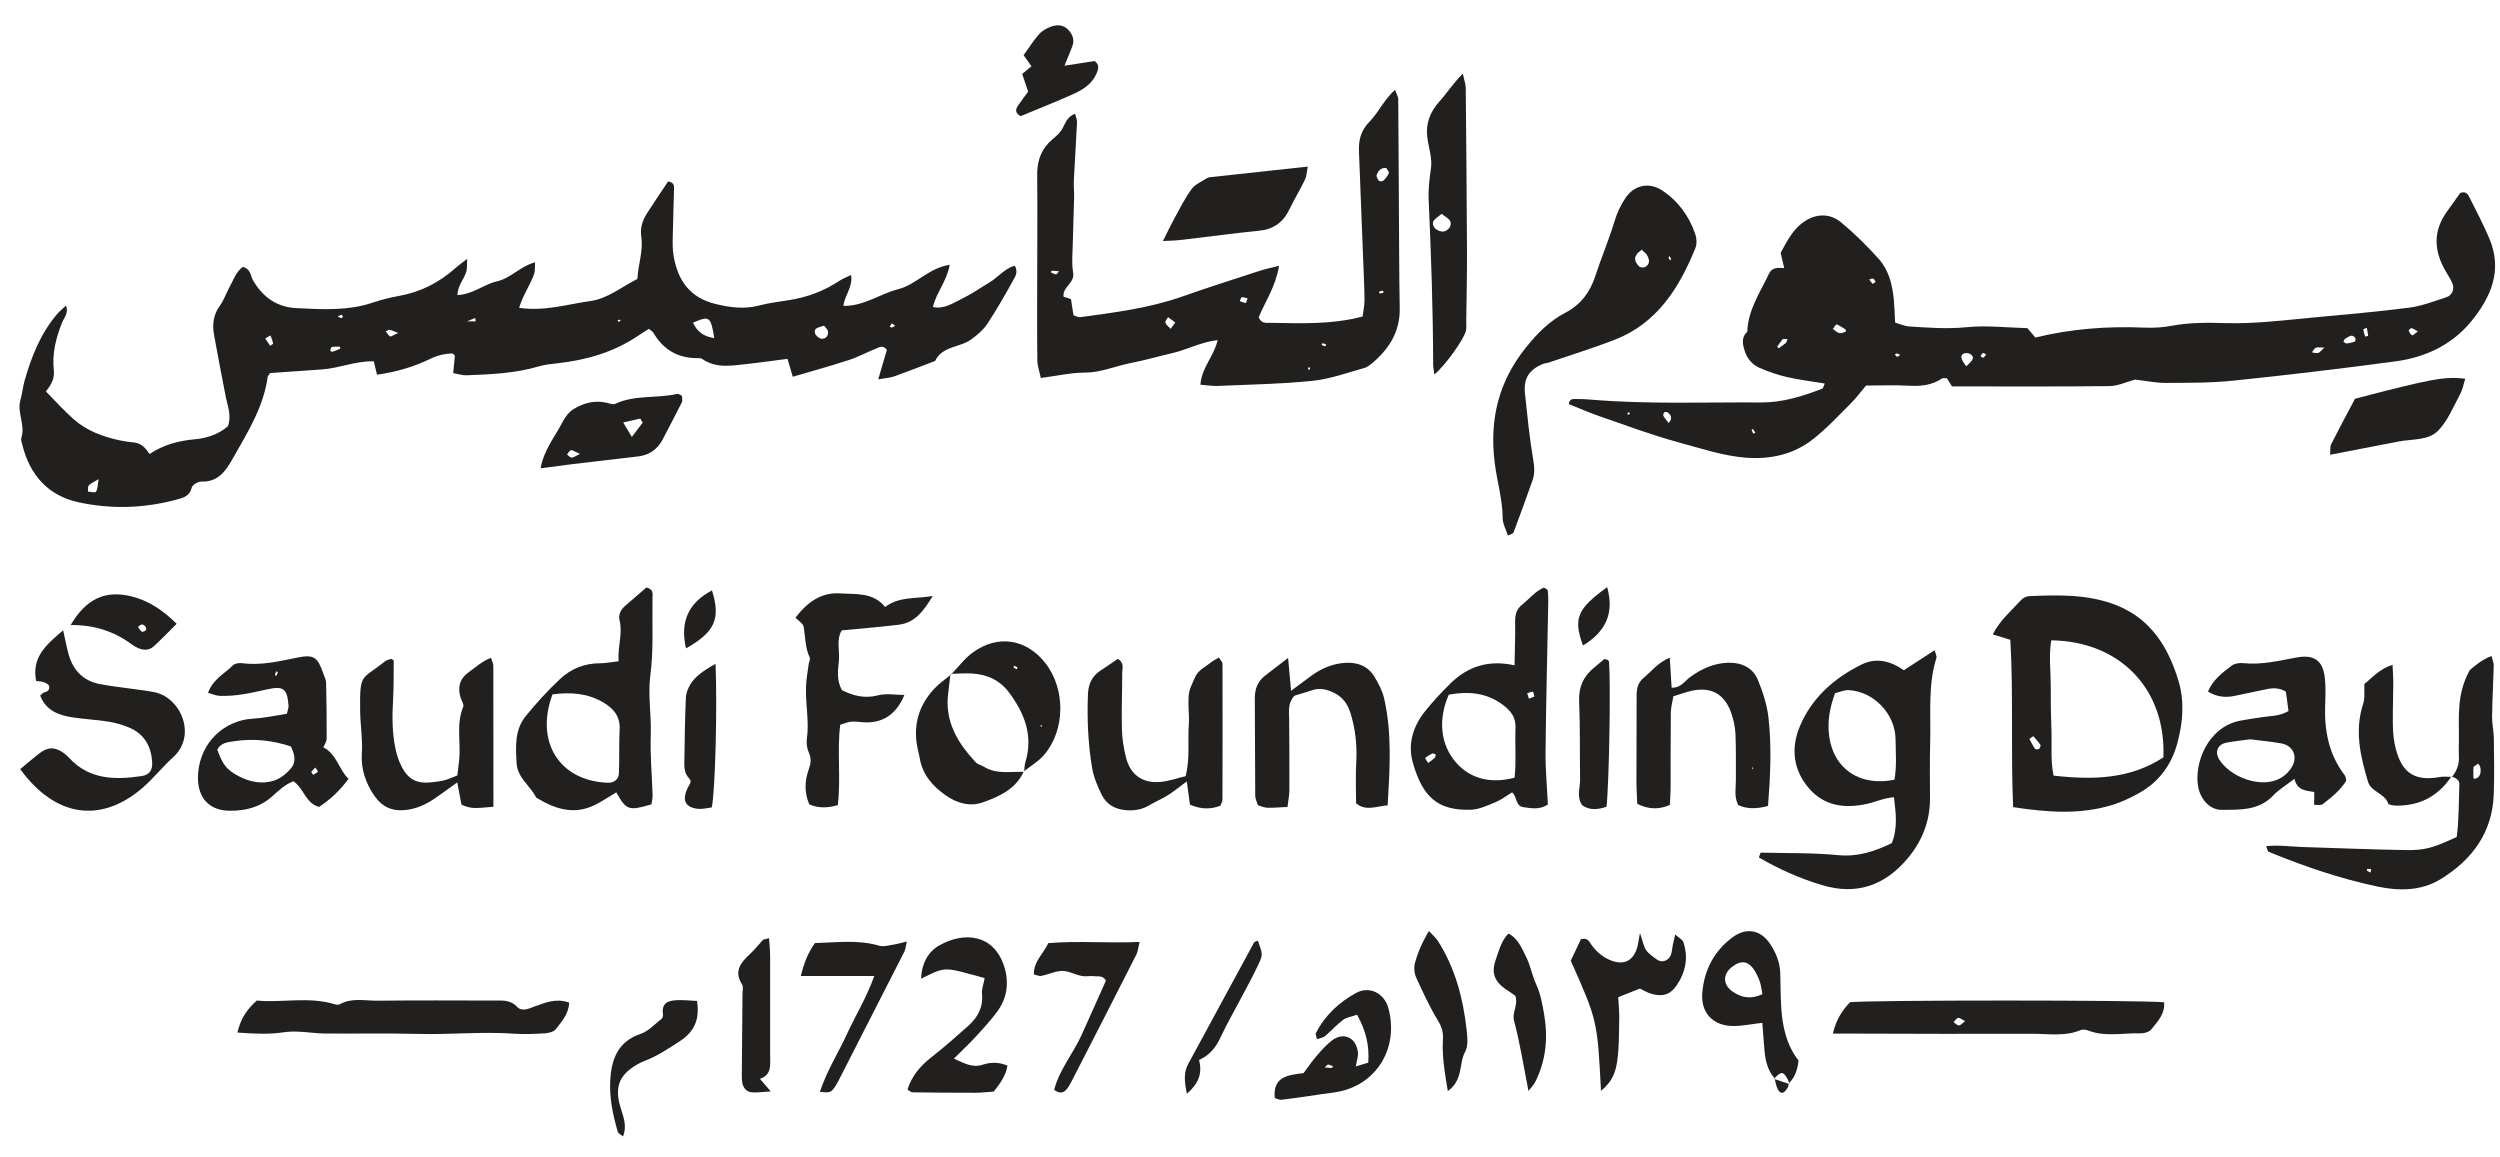<svg width="54" height="25" viewBox="0 0 54 25" fill="none" xmlns="http://www.w3.org/2000/svg">
<path d="M1.428 6.604C1.486 6.762 1.385 6.858 1.342 6.966C1.209 7.296 1.123 7.636 1.162 7.99C1.183 8.18 1.106 8.315 0.99 8.454C1.196 8.662 1.38 8.869 1.587 9.052C1.869 9.302 2.214 9.431 2.578 9.51C2.682 9.532 2.786 9.547 2.89 9.557C3.046 9.571 3.14 9.667 3.229 9.807C3.524 9.611 3.85 9.52 4.205 9.489C4.463 9.466 4.719 9.384 4.923 9.206C5.004 8.987 4.92 8.787 4.879 8.583C4.79 8.137 4.707 7.691 4.625 7.243C4.582 7.011 4.606 6.794 4.755 6.595C4.836 6.485 4.878 6.347 4.945 6.226C5.036 6.063 5.093 5.875 5.244 5.765C5.421 5.809 5.41 5.961 5.467 6.059C5.678 6.42 5.985 6.635 6.398 6.655C6.956 6.683 7.519 6.719 8.064 6.532C8.246 6.471 8.435 6.426 8.624 6.391C9.086 6.307 9.485 6.104 9.833 5.794C9.896 5.737 9.968 5.687 10.092 5.591C10.083 5.728 10.092 5.805 10.071 5.873C10.021 6.033 9.889 6.164 9.879 6.374C10.214 6.36 10.45 6.141 10.73 6.078C11.033 6.011 11.227 5.757 11.557 5.665C11.551 5.764 11.561 5.845 11.538 5.915C11.453 6.158 11.295 6.374 11.213 6.649C11.767 6.73 12.258 6.571 12.755 6.502C13.127 6.45 13.419 6.201 13.768 6.025C13.781 5.72 13.899 5.423 13.851 5.108C13.824 4.924 13.878 4.759 13.974 4.609C14.125 4.373 14.283 4.143 14.431 3.919C14.583 3.942 14.559 4.043 14.558 4.123C14.552 4.455 14.536 4.789 14.531 5.121C14.528 5.261 14.527 5.403 14.552 5.54C14.645 6.067 14.911 6.437 15.464 6.568C15.777 6.643 16.08 6.683 16.397 6.599C16.6 6.546 16.809 6.518 17.017 6.487C17.422 6.427 17.796 6.289 18.137 6.062C18.203 6.018 18.279 5.99 18.383 5.94C18.427 6.203 18.245 6.368 18.218 6.608C18.667 6.613 19.011 6.345 19.404 6.246C19.79 6.148 20.057 5.789 20.514 5.719C20.453 6.074 20.225 6.315 20.151 6.631C20.399 6.686 20.591 6.541 20.789 6.447C20.993 6.349 21.18 6.215 21.376 6.098C21.561 5.987 21.701 5.798 21.92 5.739C21.998 5.877 21.929 5.975 21.883 6.057C21.705 6.379 21.523 6.698 21.32 7.004C21.235 7.132 21.106 7.237 20.98 7.33C20.735 7.511 20.356 7.469 20.198 7.797C19.904 7.909 19.611 8.024 19.315 8.13C19.223 8.163 19.12 8.167 18.97 8.193C19.044 7.942 19.101 7.746 19.156 7.559C19.077 7.444 18.991 7.501 18.918 7.531C18.723 7.609 18.537 7.712 18.338 7.776C17.944 7.905 17.543 8.014 17.124 8.138C17.081 7.995 17.049 7.883 17.01 7.751C16.717 7.788 16.427 7.831 16.136 7.862C15.807 7.897 15.473 7.964 15.168 7.754C15.13 7.728 15.066 7.737 15.013 7.735C14.611 7.722 14.316 7.534 14.114 7.189C14.097 7.162 14.064 7.144 14.015 7.102C13.937 7.152 13.851 7.207 13.767 7.263C13.245 7.612 12.661 7.777 12.043 7.847C11.905 7.862 11.765 7.875 11.633 7.915C11.123 8.066 10.597 8.087 10.073 8.106C9.991 8.109 9.907 8.08 9.789 8.059C9.803 7.92 9.814 7.804 9.826 7.68C9.812 7.67 9.786 7.633 9.759 7.634C9.603 7.641 9.461 7.671 9.312 7.743C8.953 7.918 8.569 8.035 8.143 8.093C8.119 7.993 8.099 7.912 8.074 7.805C7.692 7.792 7.33 7.954 6.951 7.98C6.57 8.007 6.19 8.034 5.835 8.058C5.802 8.107 5.785 8.12 5.783 8.136C5.693 8.797 5.343 9.346 5.025 9.909C4.876 10.174 4.709 10.416 4.346 10.403C4.276 10.401 4.155 10.474 4.141 10.534C4.091 10.732 3.94 10.757 3.787 10.798C3.097 10.982 2.396 10.999 1.703 10.851C1.042 10.709 0.645 10.264 0.483 9.611C0.471 9.56 0.446 9.501 0.461 9.457C0.554 9.181 0.361 8.914 0.442 8.638C0.482 8.504 0.492 8.361 0.53 8.227C0.679 7.702 0.878 7.197 1.241 6.776C1.294 6.714 1.36 6.664 1.425 6.601L1.428 6.604ZM15.429 7.302C15.349 6.831 15.327 6.816 14.968 6.97C15.056 7.165 15.21 7.275 15.429 7.302ZM17.798 7.035C17.684 7.073 17.575 7.08 17.603 7.194C17.615 7.244 17.687 7.309 17.739 7.316C17.833 7.327 17.898 7.257 17.884 7.159C17.877 7.11 17.824 7.07 17.799 7.035H17.798ZM2.131 10.35C2.02 10.417 1.956 10.441 1.918 10.485C1.893 10.514 1.904 10.573 1.899 10.619C1.96 10.621 2.055 10.649 2.073 10.622C2.11 10.568 2.106 10.485 2.131 10.35ZM7.133 7.576C7.148 7.583 7.166 7.602 7.178 7.598C7.236 7.58 7.292 7.557 7.347 7.533C7.351 7.531 7.344 7.488 7.342 7.488C7.283 7.488 7.223 7.485 7.164 7.496C7.149 7.499 7.143 7.547 7.133 7.574V7.576ZM8.602 7.192C8.514 7.159 8.467 7.132 8.417 7.125C8.391 7.12 8.359 7.147 8.331 7.159C8.361 7.196 8.389 7.24 8.426 7.268C8.437 7.277 8.479 7.246 8.602 7.192ZM10.276 6.941C10.272 6.917 10.267 6.892 10.263 6.868C10.221 6.886 10.179 6.903 10.089 6.941H10.276ZM5.842 7.245C5.782 7.279 5.756 7.295 5.729 7.31C5.765 7.363 5.799 7.417 5.834 7.469C5.857 7.453 5.902 7.431 5.899 7.419C5.889 7.362 5.864 7.307 5.842 7.244V7.245ZM19.263 6.983L19.219 7.054C19.233 7.062 19.252 7.08 19.263 7.076C19.289 7.068 19.312 7.05 19.336 7.036C19.312 7.018 19.288 7.001 19.263 6.983ZM13.375 6.904C13.363 6.911 13.352 6.917 13.34 6.924C13.347 6.934 13.353 6.944 13.36 6.954C13.377 6.941 13.394 6.93 13.412 6.918C13.399 6.914 13.387 6.909 13.375 6.904ZM7.409 6.836C7.398 6.823 7.383 6.797 7.376 6.799C7.348 6.807 7.321 6.823 7.294 6.836C7.321 6.849 7.347 6.866 7.375 6.873C7.383 6.876 7.397 6.849 7.409 6.836Z" fill="#21201E"/>
<path d="M46.127 8.196C45.932 8.249 45.75 8.337 45.566 8.34C44.429 8.353 43.29 8.346 42.163 8.346C42.118 8.274 42.084 8.22 42.054 8.172C42.016 8.172 41.973 8.159 41.949 8.174C41.735 8.318 41.502 8.346 41.248 8.332C40.935 8.314 40.622 8.328 40.306 8.328C40.189 8.466 40.098 8.593 39.987 8.703C39.717 8.972 39.456 9.256 39.158 9.489C38.742 9.814 38.25 9.925 37.723 9.887C37.229 9.85 36.762 9.692 36.291 9.565C35.702 9.406 35.128 9.19 34.551 8.991C34.325 8.913 34.105 8.816 33.887 8.729C33.901 8.601 33.985 8.621 34.049 8.619C34.154 8.617 34.259 8.623 34.364 8.632C35.588 8.735 36.816 8.685 38.041 8.693C38.508 8.696 38.936 8.558 39.361 8.395C39.383 8.386 39.389 8.337 39.414 8.284C39.137 8.238 38.864 8.205 38.597 8.144C38.394 8.098 38.195 8.027 38.005 7.945C37.859 7.881 37.747 7.76 37.694 7.603C37.644 7.453 37.599 7.297 37.742 7.166C37.755 6.695 38.018 6.319 38.209 5.914C38.275 5.775 38.387 5.783 38.539 5.789C38.513 5.68 38.49 5.583 38.461 5.463C38.58 5.25 38.691 5.012 38.899 4.84C39.168 4.618 39.499 4.582 39.765 4.801C40.059 5.045 40.334 5.315 40.587 5.6C40.799 5.841 40.877 6.156 40.907 6.476C40.921 6.63 40.925 6.786 40.935 6.968C41.041 6.999 41.136 7.044 41.234 7.051C41.65 7.078 42.062 7.11 42.483 7.067C42.915 7.024 43.356 7.077 43.792 7.088C43.849 7.156 43.904 7.221 43.964 7.291C44.734 7.102 45.516 7.043 46.307 7.076C46.511 7.085 46.712 7.075 46.921 7.035C47.295 6.964 47.689 6.968 48.073 6.979C48.708 6.997 49.333 6.917 49.96 6.859C50.657 6.795 51.355 6.733 52.048 6.644C52.319 6.608 52.583 6.504 52.845 6.419C52.969 6.378 53.024 6.234 52.97 6.116C52.927 6.02 52.869 5.933 52.817 5.841C52.568 5.408 52.555 4.982 52.857 4.566C52.958 4.425 53.059 4.285 53.142 4.167C53.268 4.124 53.309 4.199 53.335 4.253C53.486 4.549 53.638 4.845 53.769 5.15C54.062 5.836 53.805 6.421 53.377 6.944C52.958 7.454 52.382 7.72 51.739 7.806C50.576 7.962 49.411 8.101 48.243 8.222C47.758 8.273 47.266 8.268 46.778 8.271C46.57 8.272 46.363 8.228 46.126 8.2L46.127 8.196ZM42.472 7.911C42.632 7.769 42.652 7.715 42.563 7.651C42.529 7.627 42.465 7.619 42.425 7.634C42.332 7.67 42.347 7.752 42.471 7.911H42.472ZM36.042 9.137C36.127 9.045 36.101 8.975 36.033 8.916C36.015 8.899 35.969 8.893 35.952 8.904C35.934 8.916 35.919 8.965 35.929 8.983C35.96 9.036 36.003 9.084 36.043 9.136L36.042 9.137ZM50.207 7.508C50.114 7.508 50.061 7.495 50.022 7.512C49.987 7.528 49.965 7.576 49.937 7.61C49.982 7.617 50.032 7.636 50.071 7.624C50.111 7.612 50.14 7.568 50.206 7.508H50.207ZM38.611 7.325C38.54 7.325 38.514 7.317 38.506 7.326C38.464 7.377 38.425 7.432 38.388 7.488C38.386 7.492 38.419 7.523 38.421 7.522C38.474 7.485 38.527 7.447 38.578 7.405C38.59 7.395 38.591 7.374 38.609 7.325H38.611ZM50.617 7.381C50.657 7.405 50.672 7.422 50.686 7.42C50.747 7.41 50.811 7.398 50.869 7.377C50.879 7.374 50.884 7.311 50.869 7.293C50.79 7.199 50.723 7.288 50.653 7.317C50.642 7.322 50.637 7.343 50.617 7.382V7.381ZM39.869 7.165C39.868 7.144 39.871 7.122 39.865 7.117C39.802 7.077 39.739 7.033 39.67 7.007C39.658 7.002 39.618 7.07 39.589 7.104C39.635 7.136 39.678 7.182 39.73 7.195C39.771 7.206 39.823 7.177 39.869 7.165ZM51.087 7.27C51.109 7.264 51.131 7.26 51.153 7.255C51.143 7.196 51.134 7.139 51.124 7.081C51.098 7.092 51.048 7.108 51.048 7.115C51.054 7.168 51.072 7.22 51.087 7.271V7.27ZM52.226 7.158C52.161 7.124 52.127 7.096 52.09 7.089C52.071 7.086 52.024 7.134 52.027 7.141C52.045 7.179 52.069 7.227 52.103 7.241C52.123 7.25 52.167 7.2 52.226 7.157V7.158ZM42.9 7.654C42.876 7.644 42.843 7.619 42.828 7.627C42.805 7.639 42.795 7.673 42.779 7.698C42.8 7.708 42.83 7.731 42.842 7.724C42.866 7.71 42.882 7.679 42.9 7.654ZM40.514 6.088C40.496 6.064 40.484 6.027 40.461 6.019C40.438 6.01 40.406 6.03 40.376 6.038C40.4 6.07 40.422 6.104 40.45 6.13C40.455 6.134 40.492 6.103 40.514 6.088ZM37.872 9.368C37.886 9.36 37.901 9.352 37.915 9.345C37.897 9.317 37.88 9.291 37.861 9.263C37.851 9.273 37.832 9.285 37.834 9.291C37.844 9.317 37.859 9.342 37.872 9.368ZM41.045 7.665C41.02 7.654 40.995 7.64 40.967 7.634C40.957 7.632 40.943 7.65 40.93 7.658C40.946 7.675 40.964 7.706 40.98 7.706C41.001 7.706 41.023 7.68 41.044 7.666L41.045 7.665ZM35.202 8.917C35.189 8.912 35.174 8.909 35.161 8.905C35.159 8.922 35.157 8.94 35.155 8.957C35.169 8.954 35.185 8.954 35.197 8.947C35.203 8.944 35.201 8.928 35.203 8.917H35.202Z" fill="#21201E"/>
<path d="M27.628 5.742C27.549 6.204 27.322 6.525 27.188 6.853C27.246 6.994 27.345 6.972 27.425 6.973C28.089 6.982 28.754 7.016 29.432 6.837C29.446 6.723 29.473 6.604 29.473 6.486C29.473 6.241 29.459 5.995 29.45 5.751C29.418 4.928 29.386 4.105 29.354 3.282C29.344 3.032 29.387 2.824 29.587 2.622C29.776 2.431 29.888 2.16 30.132 1.941C30.164 2.029 30.202 2.086 30.202 2.142C30.211 3.263 30.215 4.385 30.222 5.506C30.224 5.891 30.227 6.276 30.234 6.661C30.243 7.136 30.028 7.502 29.684 7.806C29.619 7.863 29.547 7.926 29.467 7.949C29.098 8.052 28.73 8.187 28.353 8.226C27.674 8.295 26.99 8.306 26.307 8.336C26.19 8.341 26.073 8.321 25.929 8.31C25.952 7.944 26.221 7.699 26.301 7.346C25.94 7.388 25.647 7.551 25.33 7.625C25.024 7.696 24.721 7.784 24.413 7.844C24.088 7.908 23.784 8.047 23.439 8.048C23.131 8.048 22.823 8.12 22.482 8.165C22.451 8.017 22.408 7.903 22.407 7.79C22.399 7.247 22.403 6.705 22.403 6.162C22.403 5.374 22.412 4.588 22.403 3.8C22.399 3.521 22.462 3.281 22.656 3.081C22.752 2.983 22.879 2.903 22.943 2.787C23.012 2.667 23.042 2.527 23.221 2.456C23.238 2.523 23.266 2.583 23.264 2.643C23.244 3.062 23.215 3.48 23.195 3.899C23.188 4.021 23.205 4.142 23.201 4.264C23.194 4.596 23.178 4.929 23.172 5.261C23.167 5.472 23.145 5.686 23.18 5.891C23.219 6.118 22.945 6.194 22.973 6.409C23.022 6.424 23.07 6.44 23.133 6.461C23.15 6.565 23.167 6.683 23.187 6.809C23.24 6.825 23.289 6.858 23.333 6.851C24.077 6.749 24.822 6.657 25.537 6.405C26.097 6.207 26.663 6.028 27.227 5.844C27.339 5.808 27.455 5.785 27.629 5.74L27.628 5.742ZM29.944 3.629C29.814 3.617 29.769 3.702 29.736 3.778C29.723 3.809 29.758 3.871 29.786 3.906C29.798 3.922 29.862 3.918 29.881 3.902C29.928 3.856 29.976 3.802 29.998 3.742C30.009 3.712 29.962 3.662 29.944 3.63V3.629ZM25.386 6.966C25.326 6.922 25.278 6.887 25.23 6.851C25.208 6.891 25.161 6.942 25.171 6.969C25.192 7.021 25.246 7.06 25.287 7.103C25.313 7.066 25.34 7.029 25.385 6.966H25.386ZM26.95 6.445C26.904 6.435 26.862 6.416 26.823 6.421C26.804 6.424 26.793 6.475 26.779 6.504C26.822 6.52 26.863 6.538 26.907 6.546C26.914 6.547 26.93 6.493 26.95 6.445ZM22.873 5.86C22.814 5.855 22.771 5.848 22.728 5.848C22.716 5.848 22.705 5.869 22.694 5.88C22.732 5.897 22.769 5.92 22.808 5.927C22.822 5.93 22.843 5.894 22.874 5.86H22.873ZM28.285 7.988C28.29 7.975 28.299 7.96 28.297 7.947C28.297 7.941 28.278 7.936 28.267 7.931C28.261 7.945 28.251 7.958 28.251 7.972C28.251 7.978 28.273 7.983 28.285 7.988ZM28.649 7.445C28.623 7.433 28.598 7.419 28.572 7.412C28.567 7.411 28.554 7.435 28.545 7.448C28.571 7.459 28.595 7.473 28.621 7.48C28.627 7.481 28.639 7.458 28.649 7.445ZM29.887 6.316C29.88 6.303 29.87 6.276 29.865 6.277C29.837 6.283 29.809 6.295 29.782 6.305C29.792 6.317 29.802 6.341 29.809 6.34C29.836 6.337 29.861 6.326 29.887 6.317V6.316Z" fill="#21201E"/>
<path d="M43.484 17.436C43.43 16.203 43.492 15.015 43.423 13.82C43.289 13.779 43.177 13.744 43.044 13.703C43.194 13.401 43.441 13.199 43.648 12.968C43.69 12.921 43.766 12.879 43.828 12.877C44.477 12.848 45.127 12.832 45.742 13.084C46.466 13.382 46.835 13.984 47.052 14.695C47.189 15.142 47.153 15.597 47.033 16.043C46.906 16.523 46.63 16.896 46.193 17.136C46.01 17.237 45.818 17.329 45.618 17.389C44.933 17.597 44.24 17.551 43.484 17.434V17.436ZM44.307 13.83C44.251 14.178 44.297 14.492 44.296 14.803C44.294 15.136 44.299 15.469 44.312 15.802C44.323 16.111 44.289 16.425 44.357 16.753C45.212 16.851 46.012 16.829 46.729 16.359C46.79 14.893 45.801 13.852 44.308 13.831L44.307 13.83ZM43.919 15.901C43.89 15.92 43.861 15.941 43.834 15.961C43.875 16.033 43.911 16.109 43.958 16.177C43.968 16.191 44.025 16.189 44.044 16.175C44.064 16.158 44.084 16.106 44.074 16.09C44.029 16.023 43.972 15.964 43.92 15.902L43.919 15.901Z" fill="#21201E"/>
<path d="M32.571 11.569C32.529 11.437 32.457 11.312 32.457 11.187C32.455 10.781 32.335 10.395 32.286 9.998C32.169 9.069 32.365 8.243 32.966 7.498C33.215 7.191 33.472 6.931 33.818 6.751C34.145 6.581 34.345 6.311 34.459 5.961C34.589 5.566 34.751 5.183 34.872 4.785C34.926 4.604 35.009 4.424 35.115 4.269C35.302 3.997 35.621 3.929 35.9 4.112C36.245 4.338 36.482 4.663 36.617 5.053C36.649 5.146 36.656 5.272 36.62 5.36C36.269 6.225 35.791 6.987 34.867 7.343C34.397 7.524 33.914 7.673 33.437 7.836C33.404 7.847 33.366 7.846 33.334 7.858C33.025 7.985 32.904 8.174 32.94 8.509C32.99 8.977 33.036 9.447 33.115 9.911C33.142 10.072 33.157 10.221 33.104 10.372C32.971 10.75 32.832 11.127 32.692 11.503C32.683 11.527 32.635 11.536 32.572 11.569H32.571ZM35.46 5.394C35.418 5.432 35.377 5.459 35.352 5.495C35.279 5.6 35.338 5.688 35.41 5.758C35.434 5.781 35.509 5.784 35.541 5.764C35.654 5.695 35.624 5.594 35.571 5.503C35.547 5.463 35.502 5.436 35.459 5.394H35.46ZM36.097 5.594C36.085 5.573 36.074 5.552 36.062 5.531C36.054 5.542 36.038 5.556 36.041 5.564C36.048 5.586 36.062 5.607 36.074 5.628C36.082 5.616 36.089 5.605 36.097 5.593V5.594Z" fill="#21201E"/>
<path d="M38.029 18.417C38.588 18.431 39.149 18.417 39.704 18.471C40.129 18.512 40.491 18.391 40.863 18.212C40.994 17.888 40.951 17.565 40.909 17.218C40.822 17.233 40.754 17.24 40.69 17.258C40.571 17.289 40.456 17.335 40.336 17.362C39.864 17.466 39.42 17.422 39.081 17.036C38.736 16.643 38.679 16.171 38.87 15.705C39.125 15.081 39.61 14.651 40.209 14.354C40.521 14.2 40.824 14.27 41.123 14.477C41.341 14.335 41.555 14.195 41.787 14.045C41.807 14.12 41.838 14.172 41.826 14.211C41.639 14.811 41.71 15.428 41.692 16.04C41.681 16.442 41.687 16.846 41.688 17.249C41.689 17.745 41.513 18.177 41.198 18.55C40.709 19.127 40.102 19.341 39.362 19.12C38.878 18.976 38.423 18.774 37.991 18.52C38.004 18.486 38.016 18.451 38.029 18.417ZM39.638 14.972C39.521 15.286 39.468 15.591 39.511 15.907C39.609 16.612 40.175 16.993 40.92 16.842C40.972 16.556 40.947 16.261 40.944 15.969C40.939 15.422 40.475 14.936 39.933 14.907C39.835 14.902 39.735 14.949 39.636 14.972H39.638Z" fill="#21201E"/>
<path d="M13.362 14.284C13.339 13.952 13.454 13.684 13.383 13.403C13.35 13.273 13.411 13.165 13.51 13.08C13.667 12.945 13.825 12.809 13.963 12.689C14.123 12.731 14.096 12.827 14.094 12.91C14.084 13.468 14.12 14.033 14.048 14.583C13.991 15.019 14.072 15.441 14.057 15.87C14.04 16.304 14.083 16.741 14.096 17.177C14.098 17.244 14.079 17.312 14.071 17.374C13.577 17.519 13.529 17.502 13.312 17.115C13.162 17.204 13.018 17.301 12.863 17.38C12.403 17.615 11.984 17.475 11.581 17.227C11.454 16.97 11.176 16.805 11.158 16.479C11.139 16.124 11.116 15.768 11.351 15.475C11.581 15.191 11.828 14.919 12.094 14.669C12.328 14.449 12.618 14.328 12.951 14.327C13.069 14.327 13.189 14.303 13.362 14.283V14.284ZM11.934 14.998C11.552 16.028 12.086 16.865 13.12 16.907C13.262 16.912 13.363 16.841 13.369 16.7C13.381 16.386 13.368 16.072 13.384 15.758C13.399 15.471 13.255 15.305 13.028 15.171C12.694 14.976 12.339 14.946 11.934 14.998Z" fill="#21201E"/>
<path d="M33.435 17.378C33.253 17.496 33.079 17.459 32.907 17.435C32.727 17.411 32.777 17.21 32.661 17.115C32.544 17.185 32.433 17.273 32.306 17.326C32.131 17.398 31.944 17.487 31.761 17.491C31.06 17.508 30.728 17.223 30.516 16.469C30.406 16.077 30.518 15.7 30.768 15.38C30.941 15.161 31.134 14.955 31.333 14.759C31.71 14.391 32.159 14.248 32.714 14.371C32.719 14.058 32.732 13.747 32.727 13.435C32.724 13.284 32.753 13.159 32.874 13.063C33.034 12.936 33.164 12.769 33.346 12.693C33.387 12.713 33.406 12.719 33.417 12.731C33.428 12.743 33.433 12.762 33.434 12.778C33.439 12.847 33.445 12.917 33.443 12.988C33.422 14.073 33.395 15.159 33.384 16.244C33.38 16.625 33.417 17.006 33.434 17.378H33.435ZM31.294 15.005C31.053 15.552 31.117 16.096 31.459 16.48C31.761 16.819 32.198 16.935 32.715 16.798C32.753 16.446 32.721 16.081 32.735 15.717C32.744 15.499 32.636 15.357 32.475 15.235C32.116 14.958 31.713 14.928 31.294 15.004V15.005ZM31.012 16.294C30.97 16.282 30.95 16.269 30.939 16.275C30.885 16.303 30.83 16.333 30.785 16.372C30.779 16.378 30.825 16.444 30.847 16.481C30.895 16.445 30.945 16.41 30.991 16.37C31.002 16.361 31.001 16.339 31.012 16.296V16.294ZM33.145 15.043C33.13 14.996 33.118 14.941 33.112 14.941C33.069 14.945 33.028 14.961 32.987 14.975C33 15.014 33.012 15.052 33.025 15.092C33.066 15.075 33.105 15.058 33.145 15.043Z" fill="#21201E"/>
<path d="M50.679 16.864C50.555 17.067 50.363 17.22 50.171 17.37C50.13 17.402 50.048 17.381 49.985 17.385C49.985 17.32 49.987 17.254 49.988 17.189C49.988 17.172 49.988 17.155 49.988 17.107C49.821 17.078 49.62 17.083 49.56 16.822C49.37 16.969 49.218 17.059 49.101 17.182C48.792 17.511 48.385 17.489 47.995 17.493C47.728 17.497 47.524 17.259 47.478 16.981C47.394 16.483 47.687 15.708 48.378 15.569C48.532 15.538 48.689 15.52 48.843 15.493C49.03 15.462 49.227 15.477 49.432 15.359C49.412 15.21 49.392 15.062 49.375 14.939C49.168 14.816 48.998 14.881 48.828 14.914C48.639 14.95 48.452 14.995 48.264 15.032C48.07 15.072 47.883 15.055 47.692 14.938C47.796 14.686 48.004 14.528 48.209 14.375C48.272 14.329 48.376 14.315 48.459 14.324C48.85 14.365 49.224 14.271 49.603 14.202C49.982 14.133 50.173 14.261 50.216 14.639C50.238 14.828 50.231 15.024 50.224 15.216C50.202 15.774 50.3 16.296 50.649 16.75C50.668 16.775 50.667 16.814 50.68 16.863L50.679 16.864ZM48.605 15.969C48.427 15.995 48.251 16.008 48.081 16.044C47.897 16.083 47.836 16.248 47.936 16.406C48.152 16.749 48.692 16.972 49.084 16.875C49.262 16.832 49.401 16.731 49.498 16.577C49.64 16.353 49.539 16.106 49.277 16.058C49.054 16.017 48.827 15.998 48.605 15.969Z" fill="#21201E"/>
<path d="M6.196 15.419C6.219 15.316 6.235 15.281 6.233 15.249C6.205 14.881 6.13 14.81 5.776 14.889C5.433 14.966 5.094 15.045 4.742 15.03C4.663 15.027 4.585 14.989 4.494 14.965C4.598 14.67 4.85 14.554 5.028 14.373C5.07 14.331 5.161 14.316 5.225 14.324C5.634 14.38 6.025 14.284 6.418 14.205C6.777 14.132 6.86 14.186 6.985 14.554C7.007 14.618 7.043 14.684 7.044 14.75C7.054 15.152 7.058 15.554 7.056 15.956C7.056 16.018 7.01 16.081 6.985 16.142C7.278 16.295 7.315 16.617 7.528 16.822C7.333 17.089 7.129 17.272 6.892 17.429C6.6 17.355 6.566 17.028 6.338 16.875C6.154 16.944 6.016 17.08 5.874 17.206C5.609 17.44 5.297 17.517 4.953 17.512C4.456 17.504 4.244 17.159 4.279 16.704C4.33 16.034 4.842 15.558 5.464 15.523C5.705 15.509 5.945 15.456 6.194 15.418L6.196 15.419ZM6.28 16.122C5.885 15.991 5.474 15.946 5.051 16.011C4.913 16.033 4.768 16.045 4.693 16.192C4.81 16.521 4.904 16.637 5.166 16.771C5.409 16.896 5.671 16.944 5.928 16.858C6.067 16.811 6.201 16.7 6.296 16.582C6.4 16.452 6.366 16.285 6.28 16.12V16.122ZM6.869 16.667C6.843 16.626 6.828 16.602 6.812 16.579C6.782 16.61 6.747 16.637 6.725 16.672C6.719 16.68 6.765 16.737 6.771 16.734C6.807 16.716 6.838 16.69 6.871 16.667H6.869ZM6.003 14.527C5.992 14.518 5.981 14.508 5.971 14.497C5.96 14.521 5.945 14.544 5.939 14.569C5.937 14.578 5.957 14.592 5.965 14.603C5.977 14.578 5.99 14.554 6.003 14.526V14.527Z" fill="#21201E"/>
<path d="M52.961 16.782C53.064 16.657 53.121 16.517 53.112 16.35C53.106 16.228 53.11 16.105 53.112 15.982C53.119 15.496 53.054 15.001 53.348 14.473C53.438 14.401 53.585 14.257 53.817 14.169C53.838 14.256 53.866 14.319 53.865 14.381C53.856 14.748 53.833 15.114 53.829 15.482C53.827 15.636 53.865 15.791 53.867 15.946C53.873 16.349 53.879 16.753 53.865 17.156C53.836 17.984 53.399 18.571 52.719 18.989C52.294 19.25 51.812 19.247 51.346 19.148C50.54 18.978 49.762 18.71 49.001 18.398C48.98 18.389 48.975 18.341 48.949 18.277C49.215 18.248 49.469 18.286 49.724 18.295C50.46 18.319 51.195 18.348 51.931 18.361C52.384 18.37 52.541 18.32 53.065 18.078C53.114 17.714 53.108 17.329 53.122 16.945C53.127 16.838 53.036 16.805 52.955 16.77L52.964 16.78L52.961 16.782ZM53.528 16.494C53.477 16.534 53.431 16.551 53.428 16.573C53.42 16.653 53.426 16.735 53.428 16.817C53.428 16.818 53.455 16.821 53.468 16.819C53.56 16.798 53.603 16.695 53.572 16.564C53.569 16.549 53.555 16.536 53.528 16.494ZM51.124 18.805C51.151 18.819 51.177 18.833 51.203 18.848L51.22 18.775C51.191 18.771 51.163 18.765 51.134 18.765C51.131 18.765 51.128 18.792 51.124 18.805Z" fill="#21201E"/>
<path d="M0.435 16.615C0.588 16.487 0.72 16.373 0.858 16.267C1.039 16.128 1.196 16.132 1.386 16.273C1.428 16.304 1.466 16.341 1.502 16.38C1.938 16.844 2.49 16.847 3.058 16.763C3.228 16.738 3.296 16.634 3.287 16.465C3.267 16.123 3.12 15.858 2.798 15.719C2.655 15.658 2.501 15.613 2.347 15.588C2.088 15.546 1.824 15.535 1.565 15.495C1.261 15.449 0.991 15.343 0.868 15.026C0.903 14.996 0.925 14.962 0.952 14.957C1.035 14.939 1.081 14.891 1.059 14.815C1.049 14.779 0.988 14.751 0.944 14.734C0.898 14.716 0.844 14.719 0.781 14.71C0.676 14.183 1.015 13.916 1.364 13.614C1.411 13.82 1.44 13.991 1.489 14.157C1.588 14.485 1.802 14.704 2.142 14.773C2.382 14.821 2.627 14.846 2.869 14.881C3.025 14.904 3.182 14.919 3.335 14.951C3.909 15.068 4.258 15.889 3.739 16.357C3.506 16.567 3.309 16.821 3.07 17.025C2.177 17.787 1.198 17.658 0.436 16.613L0.435 16.615Z" fill="#21201E"/>
<path d="M17.183 13.34C17.446 12.997 17.747 12.791 18.145 12.817C18.485 12.84 18.855 12.787 19.119 13.11C19.421 12.883 19.763 12.937 20.147 12.874C19.948 13.201 19.761 13.455 19.401 13.496C19.002 13.544 18.6 13.575 18.182 13.616C18.059 13.819 18.141 14.05 18.12 14.27C18.101 14.478 18.064 14.688 18.186 14.907C18.421 15.025 18.67 15.096 18.965 15.019C19.145 14.972 19.347 15.011 19.535 15.011C19.363 15.432 19.054 15.636 18.633 15.6C18.548 15.593 18.464 15.581 18.381 15.589C18.312 15.594 18.247 15.626 18.149 15.655C18.078 16.218 18.166 16.794 18.097 17.39C17.887 17.451 17.69 17.465 17.481 17.374C17.369 17.119 17.381 16.865 17.471 16.611C17.514 16.492 17.529 16.385 17.472 16.259C17.43 16.169 17.415 16.053 17.429 15.954C17.484 15.571 17.391 15.194 17.411 14.813C17.418 14.658 17.446 14.505 17.467 14.351C17.473 14.301 17.507 14.24 17.49 14.203C17.39 13.99 17.396 13.761 17.359 13.538C17.348 13.47 17.254 13.416 17.182 13.341L17.183 13.34Z" fill="#21201E"/>
<path d="M27.823 14.21C27.846 14.463 27.864 14.662 27.887 14.921C28.051 14.8 28.172 14.711 28.292 14.621C28.52 14.448 28.768 14.335 29.06 14.317C29.328 14.301 29.547 14.389 29.686 14.614C29.776 14.76 29.86 14.923 29.898 15.088C30.07 15.847 30.02 16.611 29.973 17.396C29.727 17.413 29.508 17.53 29.291 17.352C29.291 17.058 29.278 16.761 29.295 16.466C29.316 16.097 29.277 15.737 29.165 15.387C29.105 15.198 28.993 15.047 28.803 14.959C28.655 14.89 28.508 14.854 28.348 14.907C28.216 14.951 28.082 14.99 27.961 15.027C27.813 15.183 27.844 15.362 27.846 15.534C27.849 16.042 27.853 16.549 27.851 17.057C27.851 17.174 27.826 17.291 27.81 17.43C27.65 17.437 27.513 17.451 27.376 17.447C27.309 17.446 27.243 17.414 27.171 17.393C27.149 17.32 27.113 17.254 27.113 17.188C27.107 16.489 27.11 15.791 27.104 15.092C27.102 14.883 27.165 14.715 27.332 14.589C27.48 14.476 27.626 14.362 27.823 14.211V14.21Z" fill="#21201E"/>
<path d="M25.634 16.879C25.471 16.998 25.355 17.096 25.227 17.176C25.095 17.259 24.949 17.319 24.815 17.399C24.656 17.493 24.486 17.515 24.308 17.499C24.084 17.478 23.898 17.372 23.799 17.172C23.707 16.986 23.623 16.787 23.589 16.584C23.502 16.065 23.48 15.539 23.499 15.012C23.506 14.781 23.581 14.606 23.776 14.481C23.906 14.397 24.032 14.308 24.147 14.23C24.291 14.323 24.24 14.436 24.24 14.532C24.24 14.935 24.223 15.339 24.233 15.741C24.238 15.95 24.27 16.161 24.322 16.364C24.416 16.734 24.678 16.923 25.059 16.89C25.245 16.875 25.428 16.808 25.611 16.765C25.708 16.371 25.651 16.001 25.679 15.637C25.69 15.498 25.672 15.357 25.671 15.217C25.67 14.917 25.685 14.924 25.809 14.636C25.879 14.473 26.023 14.417 26.14 14.32C26.193 14.277 26.256 14.247 26.327 14.202C26.36 14.257 26.406 14.297 26.406 14.339C26.409 15.32 26.407 16.302 26.405 17.283C26.405 17.314 26.383 17.346 26.361 17.403C26.157 17.483 25.942 17.485 25.703 17.38C25.683 17.23 25.662 17.082 25.635 16.878L25.634 16.879Z" fill="#21201E"/>
<path d="M38.193 17.408C37.931 17.478 37.731 17.474 37.546 17.39C37.45 17.2 37.497 17.023 37.495 16.851C37.492 16.518 37.501 16.185 37.486 15.852C37.479 15.698 37.443 15.539 37.392 15.393C37.252 14.999 36.975 14.839 36.574 14.914C36.438 14.94 36.306 14.992 36.145 15.04C36.127 15.155 36.092 15.271 36.09 15.387C36.084 15.93 36.087 16.474 36.085 17.017C36.085 17.137 36.075 17.258 36.069 17.387C35.831 17.488 35.617 17.487 35.365 17.363C35.359 17.204 35.347 17.031 35.347 16.858C35.347 16.245 35.352 15.632 35.351 15.019C35.351 14.869 35.382 14.742 35.5 14.644C35.67 14.503 35.806 14.316 36.067 14.204C36.082 14.445 36.095 14.646 36.107 14.853C36.308 14.863 36.392 14.707 36.512 14.621C36.76 14.444 37.023 14.322 37.335 14.315C37.626 14.31 37.862 14.423 37.972 14.689C38.077 14.945 38.166 15.219 38.198 15.492C38.27 16.119 38.241 16.749 38.19 17.407L38.193 17.408ZM37.861 16.57L37.839 16.598L37.87 16.608L37.861 16.569V16.57Z" fill="#21201E"/>
<path d="M39.589 22.328C39.665 22.006 39.803 21.814 39.961 21.648C40.437 21.599 46.233 21.6 46.745 21.649C46.768 21.9 46.603 22.066 46.467 22.236C46.422 22.292 46.312 22.322 46.233 22.32C45.853 22.31 45.465 22.403 45.093 22.255C45.047 22.238 44.983 22.233 44.94 22.251C44.602 22.392 44.249 22.329 43.903 22.33C42.61 22.335 41.315 22.329 40.022 22.326C39.9 22.326 39.778 22.326 39.59 22.326L39.589 22.328ZM42.446 22.055C42.375 22.02 42.331 21.98 42.297 21.986C42.259 21.994 42.23 22.046 42.197 22.078C42.236 22.104 42.274 22.149 42.313 22.149C42.349 22.149 42.385 22.102 42.447 22.055H42.446Z" fill="#21201E"/>
<path d="M10.657 17.426C10.392 17.441 10.189 17.499 9.967 17.377C9.94 17.237 9.912 17.087 9.877 16.9C9.726 17.008 9.588 17.106 9.451 17.205C9.235 17.361 9.002 17.478 8.732 17.499C8.469 17.52 8.265 17.435 8.101 17.209C7.897 16.925 7.793 16.601 7.815 16.275C7.837 15.96 7.781 15.656 7.779 15.347C7.772 14.525 7.795 14.7 8.327 14.278C8.364 14.249 8.419 14.244 8.456 14.231C8.481 14.251 8.504 14.26 8.504 14.27C8.502 14.549 8.506 14.829 8.491 15.106C8.47 15.455 8.468 15.803 8.537 16.147C8.564 16.284 8.605 16.421 8.668 16.544C8.819 16.846 9.007 16.936 9.348 16.895C9.434 16.884 9.522 16.875 9.607 16.852C9.69 16.829 9.77 16.79 9.878 16.75C9.891 16.641 9.908 16.524 9.919 16.406C9.955 16.027 9.85 15.638 10.006 15.265C10.026 15.218 9.97 15.139 9.95 15.074C9.881 14.85 9.924 14.663 10.123 14.521C10.276 14.414 10.412 14.28 10.607 14.209C10.63 14.29 10.656 14.337 10.656 14.384C10.658 15.378 10.658 16.372 10.658 17.426H10.657Z" fill="#21201E"/>
<path d="M5.128 22.304C5.2 21.994 5.336 21.802 5.545 21.612C6.096 21.665 6.67 21.518 7.236 21.694C7.267 21.704 7.31 21.706 7.338 21.692C7.601 21.545 7.886 21.619 8.162 21.615C9.001 21.605 9.84 21.611 10.68 21.612C10.852 21.612 11.022 21.592 11.165 21.744C11.28 21.866 11.431 21.781 11.559 21.735C11.79 21.653 12.016 21.557 12.294 21.656C12.287 21.889 12.139 22.061 12.005 22.231C11.96 22.288 11.852 22.314 11.771 22.32C11.544 22.333 11.316 22.344 11.089 22.327C10.41 22.28 9.732 22.35 9.053 22.333C8.37 22.315 7.688 22.33 7.005 22.324C6.832 22.323 6.659 22.293 6.484 22.286C6.365 22.28 6.243 22.28 6.124 22.298C5.811 22.345 5.499 22.33 5.128 22.303V22.304Z" fill="#21201E"/>
<path d="M31.598 1.591C31.628 1.74 31.659 1.819 31.66 1.898C31.671 3.072 31.682 4.247 31.687 5.421C31.689 5.928 31.677 6.435 31.671 6.941C31.671 7.01 31.68 7.081 31.663 7.147C31.619 7.334 31.224 7.884 30.983 8.091C30.971 8.003 30.956 7.94 30.956 7.879C30.954 6.688 30.912 5.499 30.859 4.31C30.849 4.084 30.876 3.861 30.909 3.635C30.941 3.421 30.858 3.191 30.83 2.967C30.792 2.67 30.889 2.419 31.087 2.197C31.249 2.018 31.378 1.811 31.597 1.59L31.598 1.591ZM31.141 4.618C31.064 4.686 30.979 4.727 30.957 4.789C30.919 4.897 31.049 5.01 31.176 5.001C31.274 4.993 31.366 4.879 31.327 4.783C31.302 4.721 31.218 4.684 31.141 4.619V4.618Z" fill="#21201E"/>
<path d="M25.12 5.206C25.23 4.986 25.295 4.847 25.369 4.713C25.488 4.499 25.596 4.276 25.741 4.081C25.818 3.977 25.961 3.919 26.076 3.845C26.103 3.828 26.143 3.828 26.178 3.823C26.853 3.75 27.526 3.676 28.249 3.598C28.223 3.726 28.222 3.811 28.188 3.88C28.08 4.1 27.954 4.311 27.847 4.531C27.712 4.808 27.498 4.957 27.191 4.984C26.947 5.006 26.703 5.039 26.46 5.067C26.13 5.107 25.8 5.149 25.47 5.187C25.386 5.197 25.3 5.197 25.119 5.206H25.12Z" fill="#21201E"/>
<path d="M21.269 21.127C20.383 20.889 20.46 20.862 19.895 21.139C19.905 20.85 20.021 20.574 20.285 20.423C20.829 20.114 21.465 20.179 21.689 20.871C21.797 21.203 21.761 21.537 21.556 21.827C21.414 22.026 21.246 22.206 21.081 22.387C20.941 22.541 20.788 22.682 20.604 22.866C20.834 22.969 21.004 23.07 21.228 22.997C21.398 22.942 21.572 22.938 21.761 23.017C21.729 23.229 21.61 23.394 21.465 23.578C21.338 23.586 21.202 23.604 21.065 23.604C20.613 23.604 20.16 23.601 19.708 23.594C19.68 23.594 19.651 23.564 19.601 23.536C19.692 23.245 19.875 23.027 20.116 22.838C20.392 22.622 20.655 22.39 20.916 22.157C21.121 21.974 21.241 21.752 21.211 21.46C21.201 21.365 21.244 21.264 21.269 21.127Z" fill="#21201E"/>
<path d="M38.33 23.289C38.157 23.095 38.125 22.855 38.106 22.611C38.093 22.438 38.08 22.267 38.066 22.093C37.836 22.119 37.631 22.164 37.426 22.162C37 22.156 36.736 21.877 36.769 21.453C36.806 20.96 37.021 20.546 37.421 20.247C37.72 20.025 38.03 20.083 38.234 20.388C38.363 20.579 38.446 20.789 38.454 21.023C38.461 21.265 38.459 21.508 38.474 21.749C38.499 22.173 38.589 22.578 38.849 22.907C38.826 23.109 38.772 23.27 38.64 23.398L38.652 23.414C38.641 23.383 38.635 23.351 38.62 23.323C38.52 23.135 38.477 23.133 38.318 23.303L38.332 23.288L38.33 23.289ZM38.068 21.475C38.051 21.387 38.043 21.303 38.018 21.224C37.992 21.143 37.956 21.063 37.913 20.988C37.776 20.753 37.613 20.725 37.403 20.892C37.21 21.045 37.214 21.268 37.417 21.413C37.613 21.553 37.824 21.59 38.069 21.474L38.068 21.475Z" fill="#21201E"/>
<path d="M11.677 10.115C11.751 9.706 11.994 9.424 12.156 9.106C12.21 9.001 12.295 8.893 12.393 8.834C12.605 8.707 12.841 8.64 13.096 8.698C13.159 8.712 13.239 8.746 13.289 8.722C13.716 8.523 14.186 8.611 14.627 8.508C14.655 8.501 14.69 8.531 14.73 8.548C14.73 8.595 14.748 8.653 14.727 8.693C14.594 8.96 14.453 9.221 14.317 9.486C14.204 9.704 14.027 9.83 13.782 9.859C13.314 9.913 12.844 9.967 12.376 10.024C12.154 10.051 11.934 10.081 11.677 10.115ZM13.881 9.128C13.864 9.099 13.846 9.071 13.829 9.041C13.72 9.065 13.611 9.091 13.461 9.125C13.53 9.242 13.576 9.32 13.648 9.438C13.745 9.309 13.814 9.219 13.882 9.128H13.881ZM12.528 9.804C12.402 9.75 12.358 9.714 12.331 9.724C12.297 9.736 12.275 9.784 12.248 9.817C12.28 9.841 12.313 9.885 12.346 9.885C12.389 9.885 12.432 9.849 12.528 9.804Z" fill="#21201E"/>
<path d="M34.581 23.56C34.505 22.053 34.5 22.031 33.928 20.751C33.997 20.606 34.078 20.436 34.148 20.287C34.297 20.244 34.326 20.341 34.374 20.407C34.491 20.566 34.635 20.689 34.822 20.755C35.079 20.845 35.265 20.755 35.355 20.495C35.382 20.417 35.388 20.333 35.423 20.153C35.487 20.336 35.502 20.445 35.558 20.525C35.617 20.607 35.71 20.668 35.794 20.729C35.897 20.804 36.047 20.751 36.092 20.624C36.115 20.559 36.117 20.488 36.131 20.42C36.143 20.359 36.158 20.299 36.184 20.185C36.27 20.262 36.343 20.296 36.36 20.348C36.475 20.686 36.409 21.004 36.21 21.292C36.072 21.49 35.902 21.538 35.657 21.462C35.575 21.437 35.499 21.39 35.422 21.353C35.273 21.413 35.128 21.47 34.953 21.54C34.96 21.681 34.978 21.833 34.976 21.984C34.969 22.298 34.976 22.614 34.931 22.923C34.9 23.139 34.832 23.365 34.581 23.561V23.56Z" fill="#21201E"/>
<path d="M50.866 8.613C52.539 8.177 52.799 8.129 53.25 8.18C53.212 8.296 53.193 8.414 53.139 8.514C52.989 8.79 52.868 9.102 52.652 9.314C52.443 9.518 52.096 9.48 51.807 9.537C51.33 9.631 50.852 9.722 50.33 9.823C50.339 9.717 50.327 9.647 50.353 9.596C50.519 9.268 50.692 8.945 50.868 8.613H50.866Z" fill="#21201E"/>
<path d="M27.534 23.714C27.492 23.246 27.831 23.221 28.157 23.179C28.251 23.053 28.339 22.922 28.441 22.805C28.543 22.686 28.649 22.566 28.773 22.472C29.025 22.282 29.296 22.412 29.331 22.733C29.34 22.815 29.308 22.901 29.286 23.035C29.396 23.001 29.471 22.978 29.554 22.953C29.583 22.578 29.499 22.252 29.312 21.918C29.193 21.96 29.085 21.973 29.01 22.03C28.87 22.134 28.755 22.268 28.621 22.38C28.577 22.416 28.508 22.424 28.447 22.446C28.433 22.38 28.41 22.341 28.422 22.318C28.619 21.931 28.924 21.646 29.299 21.444C29.586 21.291 29.904 21.456 29.99 21.78C30.225 22.653 29.713 23.477 28.813 23.597C28.434 23.647 28.055 23.712 27.674 23.755C27.628 23.76 27.579 23.729 27.535 23.715L27.534 23.714ZM28.612 23.056C28.674 23.061 28.717 23.067 28.761 23.067C28.773 23.067 28.784 23.048 28.796 23.037C28.761 23.022 28.727 22.998 28.69 22.994C28.673 22.991 28.651 23.024 28.612 23.056Z" fill="#21201E"/>
<path d="M22.113 16.665C21.939 17.047 21.582 17.206 21.224 17.333C20.949 17.43 20.663 17.346 20.426 17.179C20.149 16.985 19.929 16.738 19.868 16.385C19.856 16.316 19.839 16.249 19.823 16.181C19.715 15.682 19.836 15.244 20.183 14.873C20.288 14.76 20.42 14.671 20.54 14.571L20.53 14.556C20.513 14.693 20.499 14.83 20.482 14.967C20.4 15.576 20.682 16.043 21.074 16.464C21.119 16.512 21.196 16.526 21.255 16.563C21.527 16.73 21.83 16.661 22.122 16.673L22.112 16.666L22.113 16.665Z" fill="#21201E"/>
<path d="M20.541 14.571C20.697 14.411 20.834 14.224 21.012 14.094C21.553 13.7 22.169 13.799 22.58 14.323C23.019 14.883 23.013 15.773 22.549 16.31C22.428 16.449 22.259 16.548 22.112 16.664L22.122 16.672C22.129 16.604 22.127 16.533 22.147 16.468C22.321 15.897 22.135 15.416 21.799 14.963C21.597 14.691 21.324 14.568 20.998 14.548C20.843 14.538 20.687 14.552 20.531 14.555L20.541 14.57V14.571ZM22.495 15.656C22.485 15.665 22.475 15.675 22.466 15.685C22.482 15.688 22.496 15.691 22.511 15.694C22.506 15.681 22.5 15.668 22.495 15.656ZM21.981 14.422C21.96 14.408 21.941 14.391 21.919 14.382C21.913 14.38 21.898 14.401 21.888 14.411C21.911 14.427 21.933 14.444 21.957 14.457C21.958 14.457 21.974 14.435 21.982 14.422H21.981Z" fill="#21201E"/>
<path d="M52.951 16.77C52.673 17.189 52.282 17.401 51.779 17.402C51.713 17.402 51.597 17.39 51.585 17.356C51.508 17.13 51.217 17.111 51.149 16.885C50.983 16.332 50.855 15.779 51.045 15.2C51.087 15.075 51.063 14.929 51.07 14.773C51.243 14.637 51.398 14.447 51.679 14.36C51.685 14.517 51.696 14.632 51.695 14.748C51.694 15.028 51.683 15.306 51.685 15.586C51.686 15.743 51.692 15.902 51.722 16.055C51.841 16.648 52.103 16.894 52.702 16.783C52.786 16.768 52.874 16.781 52.96 16.781L52.95 16.77H52.951Z" fill="#21201E"/>
<path d="M18.883 21.081H17.298C17.364 20.811 17.446 20.59 17.603 20.369C18.063 20.36 18.526 20.291 18.989 20.427C19.079 20.454 19.189 20.421 19.289 20.406C19.37 20.394 19.449 20.37 19.588 20.337C19.561 20.449 19.557 20.513 19.53 20.564C19.055 21.499 18.577 22.434 18.099 23.368C18.067 23.429 18.029 23.491 17.984 23.542C17.915 23.621 17.832 23.588 17.71 23.586C17.863 23.115 18.112 22.737 18.297 22.33C18.476 21.937 18.709 21.568 18.885 21.08L18.883 21.081Z" fill="#21201E"/>
<path d="M22.332 21.045C22.326 20.77 22.531 20.607 22.644 20.372C23.291 20.317 23.934 20.377 24.614 20.346C24.586 20.462 24.581 20.548 24.546 20.617C24.081 21.535 23.612 22.451 23.141 23.367C23.109 23.429 23.075 23.492 23.027 23.542C22.96 23.611 22.877 23.621 22.77 23.541C22.881 23.106 23.18 22.757 23.363 22.354C23.541 21.96 23.717 21.564 23.888 21.182C23.82 21.062 23.725 21.097 23.646 21.087C23.594 21.081 23.54 21.081 23.489 21.086C23.307 21.105 23.153 20.992 22.988 20.974C22.828 20.957 22.658 21.047 22.49 21.08C22.444 21.089 22.39 21.06 22.331 21.047L22.332 21.045Z" fill="#21201E"/>
<path d="M15.456 14.34C15.495 15.271 15.45 17.066 15.375 17.44C15.284 17.451 15.183 17.48 15.085 17.471C14.797 17.445 14.718 17.28 14.865 16.999C14.9 16.932 14.946 16.878 14.892 16.822C14.763 16.692 14.781 16.533 14.783 16.377C14.79 15.941 14.795 15.504 14.815 15.067C14.819 14.969 14.862 14.864 14.914 14.778C15.005 14.624 15.191 14.484 15.454 14.341L15.456 14.34Z" fill="#21201E"/>
<path d="M34.699 17.427C34.497 17.493 34.331 17.503 34.175 17.393C34.048 17.212 34.133 17.017 34.13 16.83C34.12 16.27 34.134 15.709 34.109 15.149C34.096 14.838 34.202 14.607 34.435 14.419C34.514 14.355 34.59 14.288 34.653 14.235C34.7 14.248 34.721 14.248 34.733 14.258C34.745 14.267 34.755 14.286 34.756 14.303C34.793 14.818 34.756 16.958 34.7 17.428L34.699 17.427Z" fill="#21201E"/>
<path d="M16.612 20.264C16.622 20.421 16.635 20.536 16.635 20.652C16.637 21.366 16.636 22.08 16.635 22.795C16.635 22.999 16.676 23.216 16.414 23.302C16.507 23.409 16.557 23.467 16.648 23.574C16.473 23.585 16.357 23.603 16.244 23.595C16.13 23.587 16.059 23.508 16.035 23.395C16.025 23.344 16.023 23.291 16.023 23.239C16.027 22.647 16.034 22.055 16.038 21.464C16.038 21.396 16.06 21.312 16.028 21.263C15.845 20.976 16.002 20.791 16.199 20.607C16.3 20.513 16.386 20.403 16.48 20.302C16.49 20.291 16.513 20.292 16.61 20.265L16.612 20.264Z" fill="#21201E"/>
<path d="M22.992 1.419C23.27 1.377 23.456 1.347 23.642 1.319C23.759 1.395 23.723 1.502 23.682 1.595C23.584 1.816 23.388 1.94 23.18 2.033C22.801 2.203 22.413 2.355 22.045 2.509C21.911 2.434 21.941 2.354 21.991 2.279C22.059 2.178 22.134 2.081 22.208 1.98C22.165 1.852 22.122 1.722 22.079 1.597C22.156 1.534 22.217 1.483 22.28 1.432C22.225 1.355 22.177 1.287 22.11 1.192C22.218 1.042 22.319 0.881 22.443 0.739C22.509 0.665 22.609 0.609 22.704 0.575C22.841 0.525 22.98 0.535 23.087 0.657C23.175 0.757 23.209 0.869 23.164 0.995C23.123 1.108 23.074 1.219 22.993 1.418L22.992 1.419Z" fill="#21201E"/>
<path d="M31.273 23.568C31.207 23.167 31.143 22.807 31.168 22.438C31.176 22.296 31.141 22.179 31.062 22.049C30.882 21.752 30.735 21.433 30.59 21.116C30.55 21.027 30.536 20.906 30.56 20.813C30.622 20.581 30.717 20.357 30.865 20.11C30.951 20.204 31.016 20.257 31.058 20.323C31.433 20.911 31.605 21.568 31.68 22.253C31.696 22.407 31.717 22.593 31.648 22.716C31.506 22.971 31.616 23.319 31.272 23.568H31.273Z" fill="#21201E"/>
<path d="M33.015 23.566C32.906 23.011 32.831 22.526 32.705 22.056C32.653 21.864 32.797 21.719 32.733 21.512C32.701 21.489 32.649 21.447 32.592 21.412C32.288 21.226 32.199 21.029 32.31 20.724C32.38 20.529 32.427 20.32 32.583 20.164C32.79 20.272 32.866 20.474 32.96 20.659C33.06 20.855 33.093 21.075 33.188 21.277C33.274 21.464 33.311 21.677 33.349 21.883C33.441 22.396 33.399 22.895 33.163 23.367C33.135 23.424 33.087 23.471 33.016 23.564L33.015 23.566Z" fill="#21201E"/>
<path d="M15.056 21.621C15.117 22.019 15.001 22.284 14.682 22.491C14.432 22.653 14.188 22.818 13.908 22.922C13.858 22.941 13.812 22.966 13.766 22.991C13.378 23.213 13.269 23.477 13.402 23.917C13.462 24.118 13.55 24.311 13.457 24.547C13.408 24.505 13.354 24.482 13.344 24.446C13.235 24.075 13.157 23.697 13.183 23.307C13.213 22.861 13.356 22.495 13.836 22.332C14.006 22.275 14.145 22.119 14.293 22.004C14.315 21.987 14.324 21.938 14.32 21.906C14.283 21.653 14.447 21.609 14.637 21.603C14.772 21.599 14.908 21.613 15.055 21.62L15.056 21.621Z" fill="#21201E"/>
<path d="M3.816 13.474C3.643 13.646 3.488 13.809 3.322 13.96C3.224 14.05 3.101 14.052 2.98 13.997C2.933 13.976 2.887 13.949 2.845 13.918C2.457 13.629 2.017 13.495 1.526 13.501C1.854 12.942 2.264 12.745 2.824 12.878C3.205 12.968 3.515 13.178 3.816 13.474ZM2.979 13.54C3.005 13.576 3.027 13.618 3.06 13.643C3.075 13.654 3.125 13.638 3.143 13.62C3.185 13.577 3.132 13.49 3.061 13.489C3.038 13.489 3.015 13.517 2.979 13.541V13.54Z" fill="#21201E"/>
<path d="M25.899 22.896C25.976 23.188 25.886 23.409 25.637 23.625C25.585 23.372 25.561 23.174 25.666 22.98C26.139 22.107 26.611 21.234 27.085 20.363C27.098 20.338 27.141 20.332 27.17 20.318C27.275 20.614 27.283 20.617 27.181 20.833C27.07 21.07 26.944 21.301 26.822 21.532C26.668 21.826 26.5 22.114 26.36 22.414C26.261 22.627 26.127 22.795 25.897 22.896H25.899Z" fill="#21201E"/>
<path d="M14.818 14.005C14.68 13.413 14.885 13.013 15.379 12.753C15.574 13.377 15.432 13.656 14.818 14.005Z" fill="#21201E"/>
<path d="M34.715 12.682C34.881 13.274 34.657 13.659 34.192 13.943C33.981 13.36 34.062 13.155 34.715 12.682Z" fill="#21201E"/>
<path d="M38.638 23.398C38.629 23.431 38.628 23.469 38.612 23.496C38.531 23.63 38.46 23.642 38.399 23.526C38.362 23.453 38.351 23.368 38.329 23.288L38.314 23.303C38.426 23.34 38.538 23.376 38.649 23.414L38.637 23.398H38.638Z" fill="#21201E"/>
</svg>
